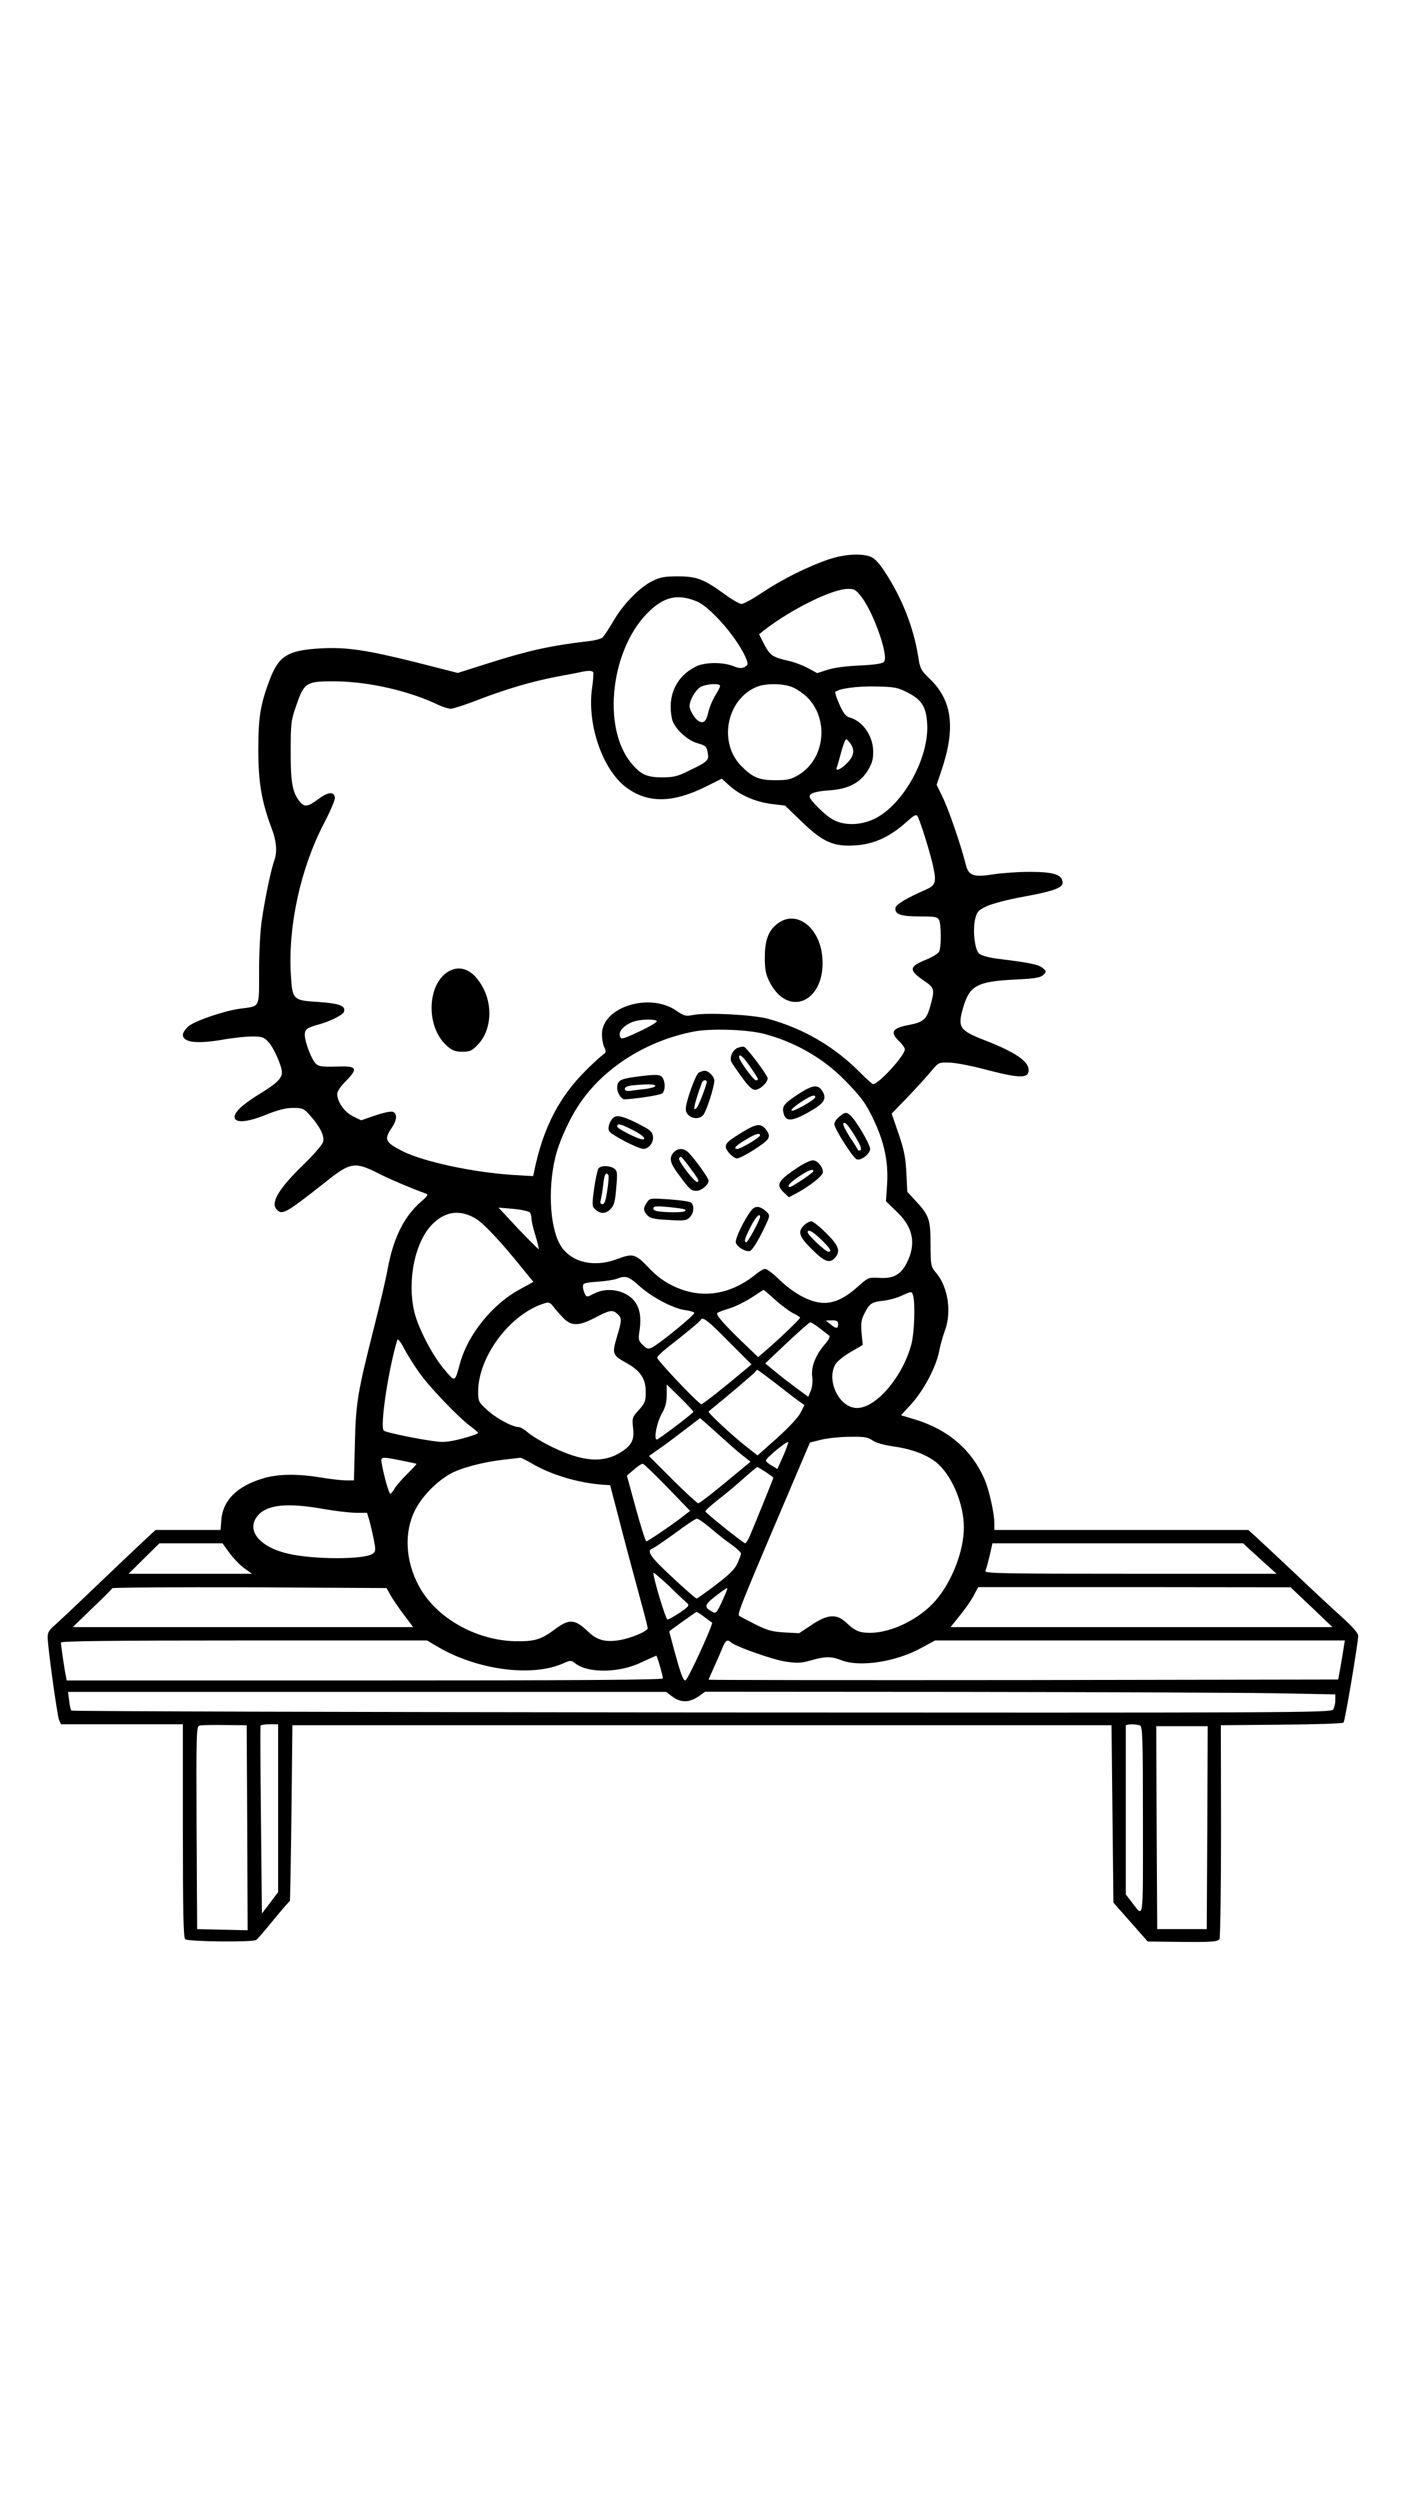 <?xml version="1.0" standalone="no"?>
<!DOCTYPE svg PUBLIC "-//W3C//DTD SVG 20010904//EN"
 "http://www.w3.org/TR/2001/REC-SVG-20010904/DTD/svg10.dtd">
<svg version="1.0" xmlns="http://www.w3.org/2000/svg"
 width="736pt" height="1312pt" viewBox="0 0 736 1312"
 preserveAspectRatio="xMidYMid meet">

<g transform="translate(0,1312) scale(0.1,-0.1)"
fill="#000000" stroke="none">
<path d="M4350 10184 c-106 -36 -240 -102 -347 -173 -50 -34 -100 -61 -110
-61 -10 0 -49 22 -86 49 -111 81 -149 96 -247 96 -70 0 -94 -4 -134 -24 -68
-33 -155 -122 -206 -211 -24 -41 -50 -80 -58 -87 -8 -6 -40 -15 -71 -18 -196
-23 -313 -48 -527 -116 l-161 -51 -220 56 c-261 65 -364 80 -498 73 -174 -10
-221 -38 -269 -164 -49 -130 -60 -196 -60 -368 0 -171 17 -271 70 -413 26 -67
30 -124 14 -168 -15 -39 -48 -194 -65 -309 -9 -59 -15 -171 -15 -273 0 -197 7
-182 -99 -196 -82 -11 -236 -63 -271 -92 -16 -14 -30 -34 -30 -45 0 -41 74
-50 220 -24 47 8 111 15 143 15 52 0 62 -3 86 -29 28 -29 71 -127 71 -160 0
-31 -30 -59 -113 -110 -94 -57 -141 -101 -135 -128 6 -29 72 -22 169 18 60 24
100 34 138 34 50 0 56 -3 90 -41 52 -59 75 -106 67 -137 -3 -14 -47 -65 -97
-114 -132 -127 -178 -202 -149 -238 30 -36 47 -26 260 142 132 105 152 108
287 39 61 -30 159 -72 237 -100 16 -5 13 -12 -27 -46 -87 -77 -142 -189 -172
-350 -8 -47 -40 -184 -71 -305 -87 -345 -96 -395 -101 -612 l-5 -193 -42 0
c-22 0 -81 7 -131 15 -126 21 -229 19 -306 -5 -135 -41 -209 -115 -217 -216
l-4 -54 -171 0 -170 0 -51 -47 c-28 -26 -141 -133 -251 -238 -110 -106 -215
-204 -232 -219 -24 -20 -33 -36 -33 -57 0 -50 50 -412 60 -436 l10 -23 320 0
320 0 0 -558 c0 -421 3 -561 12 -570 13 -13 355 -17 373 -4 6 4 42 45 80 92
61 74 89 106 97 113 1 1 5 209 8 462 l5 460 2150 0 2150 0 5 -465 5 -466 90
-102 90 -102 150 -2 c184 -2 218 0 227 15 4 7 8 262 8 567 l-1 555 318 3 c174
1 321 6 326 11 8 8 76 414 77 456 0 13 -31 49 -87 99 -49 44 -160 147 -248
231 -88 83 -179 168 -201 188 l-41 37 -667 0 -666 0 0 35 c0 53 -28 177 -52
232 -68 155 -191 260 -365 313 l-73 22 56 61 c64 72 128 192 144 274 6 32 20
82 31 111 35 96 16 225 -44 298 -31 37 -31 39 -32 153 0 131 -7 152 -80 230
l-42 46 -5 100 c-4 81 -12 120 -41 205 l-36 105 82 85 c45 47 100 107 123 135
40 49 42 49 95 48 30 0 110 -15 179 -33 194 -51 240 -52 240 -6 0 46 -71 94
-230 156 -134 52 -144 68 -114 171 34 117 73 138 277 148 103 5 130 10 145 25
16 16 16 18 -5 36 -22 18 -71 28 -236 48 -47 6 -86 17 -97 27 -24 21 -35 128
-20 185 10 37 17 44 63 65 29 13 113 35 187 48 167 31 213 48 208 79 -5 39
-51 52 -173 52 -60 0 -146 -6 -190 -13 -105 -16 -130 -8 -145 51 -22 92 -91
293 -122 355 l-31 64 26 77 c74 221 56 365 -61 478 -48 46 -52 54 -62 119 -23
149 -86 309 -174 442 -33 51 -56 74 -78 82 -52 18 -137 12 -218 -15z m174
-199 c64 -85 142 -309 117 -338 -8 -10 -46 -16 -129 -20 -71 -3 -137 -12 -170
-23 l-52 -17 -48 26 c-26 14 -69 31 -97 37 -90 21 -102 29 -132 86 l-28 55 25
20 c136 107 355 216 437 218 39 1 45 -3 77 -44z m-865 -22 c75 -32 221 -203
260 -305 9 -24 7 -29 -10 -39 -16 -8 -30 -7 -60 5 -55 22 -151 21 -197 -3
-103 -52 -149 -153 -125 -271 9 -49 79 -116 135 -131 42 -12 47 -16 53 -48 8
-42 2 -48 -100 -97 -58 -29 -80 -34 -138 -34 -80 0 -112 14 -160 71 -162 189
-110 617 98 807 78 72 148 85 244 45z m-545 -371 c3 -5 0 -39 -5 -77 -30 -191
53 -436 180 -529 113 -83 243 -81 418 6 l82 41 42 -38 c55 -49 135 -84 221
-95 l69 -8 88 -85 c111 -107 167 -132 282 -124 95 6 179 44 261 117 51 45 58
49 66 33 16 -30 70 -204 83 -271 15 -73 9 -90 -42 -112 -98 -43 -154 -76 -158
-94 -6 -34 26 -46 126 -46 81 0 94 -2 103 -19 11 -22 12 -136 1 -164 -4 -10
-33 -29 -65 -42 -96 -39 -98 -56 -13 -114 53 -36 55 -45 30 -134 -19 -68 -36
-82 -113 -97 -87 -16 -99 -38 -50 -85 17 -16 30 -35 30 -43 0 -32 -138 -183
-167 -182 -4 0 -33 26 -63 56 -135 138 -298 234 -485 286 -79 22 -320 35 -395
21 -41 -8 -49 -6 -92 24 -142 95 -388 16 -388 -125 0 -23 5 -53 12 -68 11 -23
10 -28 -7 -40 -11 -8 -49 -42 -84 -77 -145 -142 -229 -305 -276 -531 l-6 -29
-102 6 c-211 13 -471 69 -582 124 -93 47 -100 62 -60 121 30 44 32 78 6 87
-11 3 -52 -6 -92 -20 l-73 -25 -43 21 c-45 22 -83 76 -83 119 0 11 20 41 46
66 66 68 59 80 -50 76 -72 -2 -92 0 -107 14 -23 21 -59 115 -59 153 0 29 13
38 80 56 54 15 119 48 125 63 12 32 -20 45 -132 53 -135 8 -138 11 -146 141
-16 255 51 562 174 797 33 63 59 124 57 135 -5 33 -35 30 -87 -8 -58 -43 -73
-44 -100 -10 -36 46 -46 101 -45 264 0 146 2 160 30 239 41 120 52 126 207
125 175 -2 388 -51 541 -125 22 -10 50 -19 62 -19 12 0 75 20 139 45 153 59
286 98 421 124 60 11 118 22 129 25 35 7 54 6 59 -2z m666 -72 c0 -6 -11 -28
-25 -50 -14 -22 -31 -63 -37 -90 -11 -49 -27 -61 -54 -42 -19 13 -44 56 -44
75 0 33 32 87 59 102 30 16 101 20 101 5z m385 -9 c22 -10 55 -33 74 -52 115
-117 91 -325 -48 -407 -39 -23 -57 -27 -121 -27 -86 0 -120 15 -180 76 -119
123 -76 346 80 413 49 21 146 20 195 -3z m600 -26 c72 -37 96 -73 102 -158 14
-179 -123 -429 -275 -504 -72 -35 -157 -38 -217 -6 -41 21 -125 104 -125 122
0 18 33 28 107 33 96 7 158 39 198 103 23 37 29 59 29 99 0 84 -56 163 -126
181 -17 4 -31 23 -51 67 -15 34 -25 64 -22 66 18 18 113 31 211 29 101 -2 116
-5 169 -32z m-301 -267 c25 -35 19 -67 -18 -104 -34 -34 -62 -45 -53 -21 3 6
13 42 23 80 10 37 22 67 26 67 4 0 14 -10 22 -22z m-1017 -1456 c7 -4 -27 -26
-87 -54 -94 -44 -100 -45 -106 -26 -8 25 23 58 69 75 37 13 106 16 124 5z
m563 -68 c161 -42 310 -127 422 -241 90 -91 114 -124 158 -218 53 -114 74
-216 67 -329 l-6 -91 57 -55 c87 -83 103 -169 51 -271 -30 -59 -71 -81 -142
-76 -58 3 -59 3 -117 -49 -72 -64 -133 -89 -195 -81 -66 9 -141 52 -211 118
-33 33 -68 59 -77 59 -8 0 -28 -11 -44 -24 -137 -113 -290 -137 -438 -66 -50
24 -88 52 -131 98 -70 72 -81 75 -166 43 -116 -43 -230 -19 -288 61 -61 84
-77 297 -35 473 21 88 81 218 139 298 129 182 349 317 589 363 90 17 277 11
367 -12z m-1228 -938 c4 -6 8 -21 8 -32 0 -12 9 -52 21 -89 11 -37 19 -69 17
-71 -2 -2 -50 47 -108 107 l-103 111 79 -7 c43 -4 82 -13 86 -19z m-286 -31
c42 -25 130 -118 242 -257 l62 -76 -76 -42 c-139 -76 -267 -234 -308 -382 -30
-107 -25 -104 -84 -35 -62 73 -137 217 -157 302 -39 166 4 372 98 463 67 65
142 74 223 27z m862 -356 c67 -59 173 -115 237 -125 25 -3 48 -10 50 -14 6 -9
-184 -164 -223 -183 -19 -9 -27 -7 -48 14 -23 23 -24 29 -16 80 9 63 1 112
-25 147 -45 60 -145 80 -215 42 -37 -19 -38 -19 -48 -1 -5 11 -10 28 -10 39 0
17 10 20 78 25 43 3 89 10 102 16 44 17 61 12 118 -40z m709 -69 c31 -28 73
-60 94 -71 22 -11 39 -22 39 -25 0 -7 -100 -103 -168 -162 l-52 -45 -72 69
c-110 106 -152 154 -142 163 5 4 34 15 64 24 30 9 82 35 115 56 33 22 62 41
64 41 2 0 28 -23 58 -50z m727 18 c11 -43 6 -194 -9 -251 -45 -172 -185 -337
-286 -337 -93 0 -163 144 -113 230 9 15 45 44 80 64 l63 37 -6 63 c-4 50 -2
69 15 102 27 53 37 60 99 67 29 3 72 15 95 26 55 25 55 25 62 -1z m-1837 -115
c42 -44 81 -44 169 2 76 40 90 42 116 18 23 -21 23 -32 -4 -122 -26 -87 -23
-94 53 -136 72 -41 99 -82 99 -151 0 -48 -4 -58 -36 -94 -35 -38 -36 -43 -31
-91 8 -62 -5 -91 -53 -124 -98 -68 -212 -60 -385 27 -44 22 -95 53 -113 69
-18 16 -40 29 -50 29 -32 0 -121 48 -166 91 -43 39 -46 45 -46 94 0 186 170
411 350 465 20 7 29 3 45 -18 11 -15 34 -41 52 -59z m868 -124 l120 -120 -26
-22 c-115 -97 -229 -187 -237 -187 -14 0 -232 230 -232 244 0 6 23 29 51 51
94 73 174 139 177 147 9 20 36 0 147 -113z m575 91 c0 -25 -11 -25 -41 0 l-24
19 33 1 c25 0 32 -4 32 -20z m-96 -22 c22 -17 45 -35 50 -39 5 -5 -6 -25 -24
-45 -49 -57 -73 -118 -66 -170 3 -26 0 -55 -8 -74 l-13 -31 -64 47 c-35 26
-86 65 -113 88 l-49 40 114 108 c63 59 118 108 123 108 4 0 27 -14 50 -32z
m-2104 -231 c54 -77 204 -234 270 -283 22 -16 40 -32 40 -35 0 -4 -37 -17 -82
-29 -60 -16 -97 -21 -134 -16 -81 9 -268 47 -279 57 -22 17 24 324 71 477 2 8
18 -12 34 -43 16 -31 52 -89 80 -128z m1874 -59 c51 -40 105 -82 121 -93 l28
-20 -21 -41 c-12 -24 -64 -79 -123 -132 l-102 -91 -60 47 c-76 60 -204 179
-197 184 106 86 241 201 245 208 3 6 9 10 11 10 3 0 47 -33 98 -72z m-434
-148 c0 -6 -156 -125 -188 -144 -23 -14 -7 83 23 136 18 31 25 58 25 98 l0 54
70 -69 c39 -38 70 -72 70 -75z m160 -144 c25 -23 66 -59 92 -80 l48 -38 -132
-109 c-72 -60 -136 -109 -142 -109 -6 0 -67 56 -135 124 l-124 124 48 34 c27
18 87 63 134 99 l86 66 40 -35 c22 -19 60 -54 85 -76z m780 -6 c17 -12 59 -24
106 -31 96 -13 172 -41 226 -82 82 -64 148 -217 148 -344 0 -123 -62 -283
-148 -383 -83 -97 -232 -170 -344 -170 -57 0 -80 10 -126 54 -50 47 -98 44
-182 -13 l-65 -43 -77 4 c-64 4 -90 11 -150 41 -40 20 -79 41 -86 45 -14 9 -8
24 335 829 l35 82 61 15 c34 8 102 15 150 15 74 1 94 -2 117 -19z m-469 -83
l-30 -67 -30 18 c-17 9 -31 22 -30 27 0 13 113 105 117 96 1 -4 -11 -38 -27
-74z m-2007 -22 c44 -9 81 -17 82 -18 2 -2 -20 -25 -47 -52 -28 -27 -58 -62
-67 -77 -9 -16 -19 -28 -23 -28 -7 0 -33 92 -44 153 -7 43 -10 43 99 22z m693
-19 c100 -58 242 -100 372 -109 l34 -2 34 -130 c38 -149 93 -354 134 -504 16
-58 29 -110 29 -117 0 -16 -91 -54 -152 -63 -69 -11 -114 1 -157 42 -74 71
-102 73 -183 12 -67 -50 -103 -61 -203 -59 -193 4 -390 108 -487 258 -87 135
-103 301 -40 428 35 71 108 147 183 191 55 32 176 64 285 76 43 5 82 9 86 10
4 0 33 -14 65 -33z m707 -123 l119 -123 -29 -22 c-49 -40 -193 -138 -201 -138
-4 0 -29 78 -55 173 l-47 172 37 32 c20 18 42 32 47 30 6 -1 64 -57 129 -124z
m516 81 c22 -15 40 -28 40 -30 0 -4 -97 -243 -124 -306 -9 -21 -20 -38 -24
-38 -10 0 -206 158 -209 167 -1 5 28 31 65 60 37 29 98 79 135 113 37 33 70
60 73 60 2 0 22 -12 44 -26z m-2321 -194 c62 -11 139 -20 171 -20 l57 0 11
-37 c6 -21 17 -67 24 -102 11 -58 11 -64 -6 -76 -42 -31 -312 -31 -446 1 -150
35 -221 125 -156 200 49 57 153 68 345 34z m2034 -103 c34 -29 83 -68 110 -86
26 -19 47 -39 47 -45 0 -6 -9 -29 -19 -52 -13 -29 -43 -59 -113 -112 -52 -40
-98 -72 -101 -72 -4 0 -62 50 -127 111 -118 109 -140 141 -102 153 9 4 62 40
117 80 55 41 106 75 113 75 7 1 41 -23 75 -52z m-2529 -127 c20 -27 54 -63 77
-80 l42 -30 -324 0 -324 0 81 80 81 80 166 0 165 0 36 -50z m5356 18 c19 -17
59 -53 88 -80 l54 -48 -767 0 c-663 0 -766 2 -762 14 6 15 20 68 31 119 l6 27
658 0 658 0 34 -32z m-2951 -284 c11 -10 3 -19 -40 -48 -30 -20 -59 -36 -65
-36 -9 0 -74 214 -74 245 0 5 37 -27 83 -70 45 -44 88 -84 96 -91z m-1558 42
c12 -21 43 -67 70 -102 l48 -64 -893 0 -894 0 101 98 c56 53 104 101 106 106
2 4 327 6 722 5 l718 -4 22 -39z m1740 -30 c-27 -59 -33 -66 -49 -57 -48 25
-46 37 15 84 32 25 59 44 61 42 2 -2 -10 -33 -27 -69z m3094 -31 l110 -105
-1002 0 -1003 0 49 61 c27 33 60 80 73 105 l23 44 820 0 820 -1 110 -104z
m-3187 -52 c20 -15 38 -28 40 -29 9 -4 -128 -304 -140 -304 -12 0 -25 36 -58
156 l-27 102 70 51 c39 28 72 51 74 51 3 0 21 -12 41 -27z m-1399 -157 c207
-121 493 -159 656 -87 41 18 43 18 66 0 68 -52 230 -50 346 6 41 19 77 35 78
35 5 0 35 -105 35 -119 0 -8 -437 -11 -1565 -11 l-1565 0 -4 23 c-7 28 -26
162 -26 176 0 8 292 11 961 11 l961 0 57 -34z m1537 25 c22 -22 221 -92 288
-102 61 -9 82 -8 132 6 74 22 109 22 159 2 96 -39 288 -10 422 64 l72 39 1076
0 1075 0 -6 -37 c-3 -21 -11 -67 -17 -103 l-12 -65 -1653 -3 c-908 -1 -1652 0
-1652 2 0 2 13 32 29 67 16 35 36 81 44 102 16 38 26 44 43 28z m-306 -286
c43 -32 87 -32 135 0 l37 26 1327 -1 c729 -1 1473 -4 1654 -7 l327 -6 0 -32
c0 -17 -6 -39 -12 -48 -12 -16 -211 -17 -3315 -15 -1816 2 -3304 6 -3308 10
-4 4 -10 28 -12 53 l-6 45 1570 0 1570 0 33 -25z m-2232 -688 l2 -538 -132 3
-133 3 -3 532 c-2 500 -1 532 15 536 10 3 70 4 133 3 l115 -1 3 -538z m162
103 l0 -441 -42 -56 -43 -56 -5 489 c-3 269 -4 492 -2 497 2 4 23 7 48 7 l44
0 0 -440z m4524 434 c14 -5 16 -59 16 -503 0 -552 6 -506 -63 -419 l-27 35 0
439 c0 241 0 442 0 447 0 8 52 9 74 1z m354 -536 l-3 -533 -130 0 -130 0 -3
533 -2 532 135 0 135 0 -2 -532z"/>
<path d="M4090 8278 c-54 -36 -75 -88 -75 -183 0 -65 5 -89 25 -129 99 -193
296 -102 277 129 -12 153 -130 248 -227 183z"/>
<path d="M2370 8029 c-127 -53 -142 -295 -23 -399 27 -24 43 -30 80 -30 41 0
51 5 83 39 69 72 79 204 22 304 -45 79 -103 110 -162 86z"/>
<path d="M3872 7620 c-25 -10 -42 -47 -34 -70 3 -8 28 -45 55 -82 35 -49 55
-68 71 -68 25 0 66 38 66 61 -1 16 -110 162 -125 165 -5 2 -20 -1 -33 -6z m67
-100 c45 -66 47 -70 29 -70 -13 1 -88 104 -88 121 0 23 21 4 59 -51z"/>
<path d="M3668 7490 c-17 -11 -68 -153 -68 -191 0 -43 63 -65 92 -31 16 18 58
148 58 180 0 22 -30 52 -51 52 -8 0 -22 -5 -31 -10z m42 -49 c0 -14 -42 -125
-52 -135 -24 -28 -14 20 27 132 5 14 25 17 25 3z"/>
<path d="M3335 7468 c-81 -11 -95 -20 -95 -59 0 -25 22 -59 38 -59 57 2 187
22 198 31 16 14 18 52 4 80 -12 21 -32 22 -145 7z m105 -47 c0 -6 -21 -12 -47
-16 -27 -3 -63 -7 -80 -10 -23 -3 -33 0 -33 10 0 9 14 15 38 18 75 8 122 7
122 -2z"/>
<path d="M4187 7375 c-73 -49 -83 -62 -73 -100 11 -43 45 -41 130 7 84 47 99
71 72 113 -23 35 -51 31 -129 -20z m93 -13 c0 -14 -119 -81 -125 -71 -3 5 18
24 47 43 53 35 78 44 78 28z"/>
<path d="M4406 7259 c-14 -11 -26 -29 -26 -39 0 -24 97 -177 118 -185 21 -8
66 26 70 53 3 21 -77 157 -106 180 -21 16 -25 16 -56 -9z m88 -111 c23 -39 31
-60 23 -65 -6 -3 -12 -2 -14 3 -2 5 -21 36 -43 68 -21 33 -36 64 -33 69 8 13
27 -9 67 -75z"/>
<path d="M3227 7258 c-22 -12 -39 -52 -30 -73 6 -19 153 -95 181 -95 28 0 54
34 50 65 -2 21 -14 34 -53 54 -86 46 -129 60 -148 49z m93 -68 c52 -26 77 -50
53 -50 -22 0 -133 56 -133 67 0 19 14 16 80 -17z"/>
<path d="M3904 7182 c-79 -48 -94 -61 -94 -81 0 -20 40 -61 59 -61 23 0 150
80 162 102 9 16 7 26 -8 47 -28 36 -49 35 -119 -7z m86 -21 c0 -11 -101 -71
-119 -71 -24 0 -9 17 42 47 54 33 77 39 77 24z"/>
<path d="M3537 7072 c-27 -30 -20 -58 31 -124 55 -74 60 -78 90 -78 24 0 62
32 62 53 0 13 -64 103 -103 145 -25 27 -58 28 -80 4z m80 -74 c51 -69 55 -76
45 -82 -12 -7 -104 112 -97 124 9 15 9 14 52 -42z"/>
<path d="M4190 6994 c-108 -72 -119 -92 -74 -134 l25 -24 42 22 c70 38 137 91
137 110 0 28 -29 62 -53 62 -12 0 -47 -16 -77 -36z m80 -21 c0 -8 -112 -83
-123 -83 -20 0 -1 23 46 54 50 34 77 44 77 29z"/>
<path d="M3142 6988 c-5 -7 -16 -55 -23 -106 -11 -79 -11 -94 2 -106 28 -28
57 -29 83 -3 20 20 25 38 31 112 7 79 6 90 -11 102 -23 16 -68 17 -82 1z m52
-36 c3 -5 0 -41 -6 -80 -8 -53 -14 -72 -25 -72 -11 0 -14 6 -9 23 3 12 9 48
13 80 5 53 14 69 27 49z"/>
<path d="M3396 6809 c-20 -30 -20 -42 2 -67 14 -16 34 -21 110 -25 83 -5 95
-4 113 14 22 22 25 61 7 77 -7 6 -58 13 -114 17 -99 7 -102 7 -118 -16z m198
-36 c19 -12 -17 -18 -88 -15 -60 3 -76 7 -76 19 0 12 12 14 78 8 42 -4 81 -10
86 -12z"/>
<path d="M3944 6767 c-37 -47 -88 -153 -81 -170 9 -24 53 -49 74 -43 11 4 37
44 63 96 44 89 44 90 25 109 -34 32 -61 35 -81 8z m46 -34 c0 -15 -64 -133
-72 -133 -14 0 -9 19 22 80 26 52 50 77 50 53z"/>
<path d="M4222 6690 c-36 -34 -28 -60 41 -128 66 -65 92 -75 120 -44 31 34 21
64 -46 130 -34 34 -69 62 -78 62 -8 0 -25 -9 -37 -20z m90 -77 c49 -48 57 -63
36 -63 -14 0 -108 89 -108 102 0 20 28 4 72 -39z"/>
</g>
</svg>
